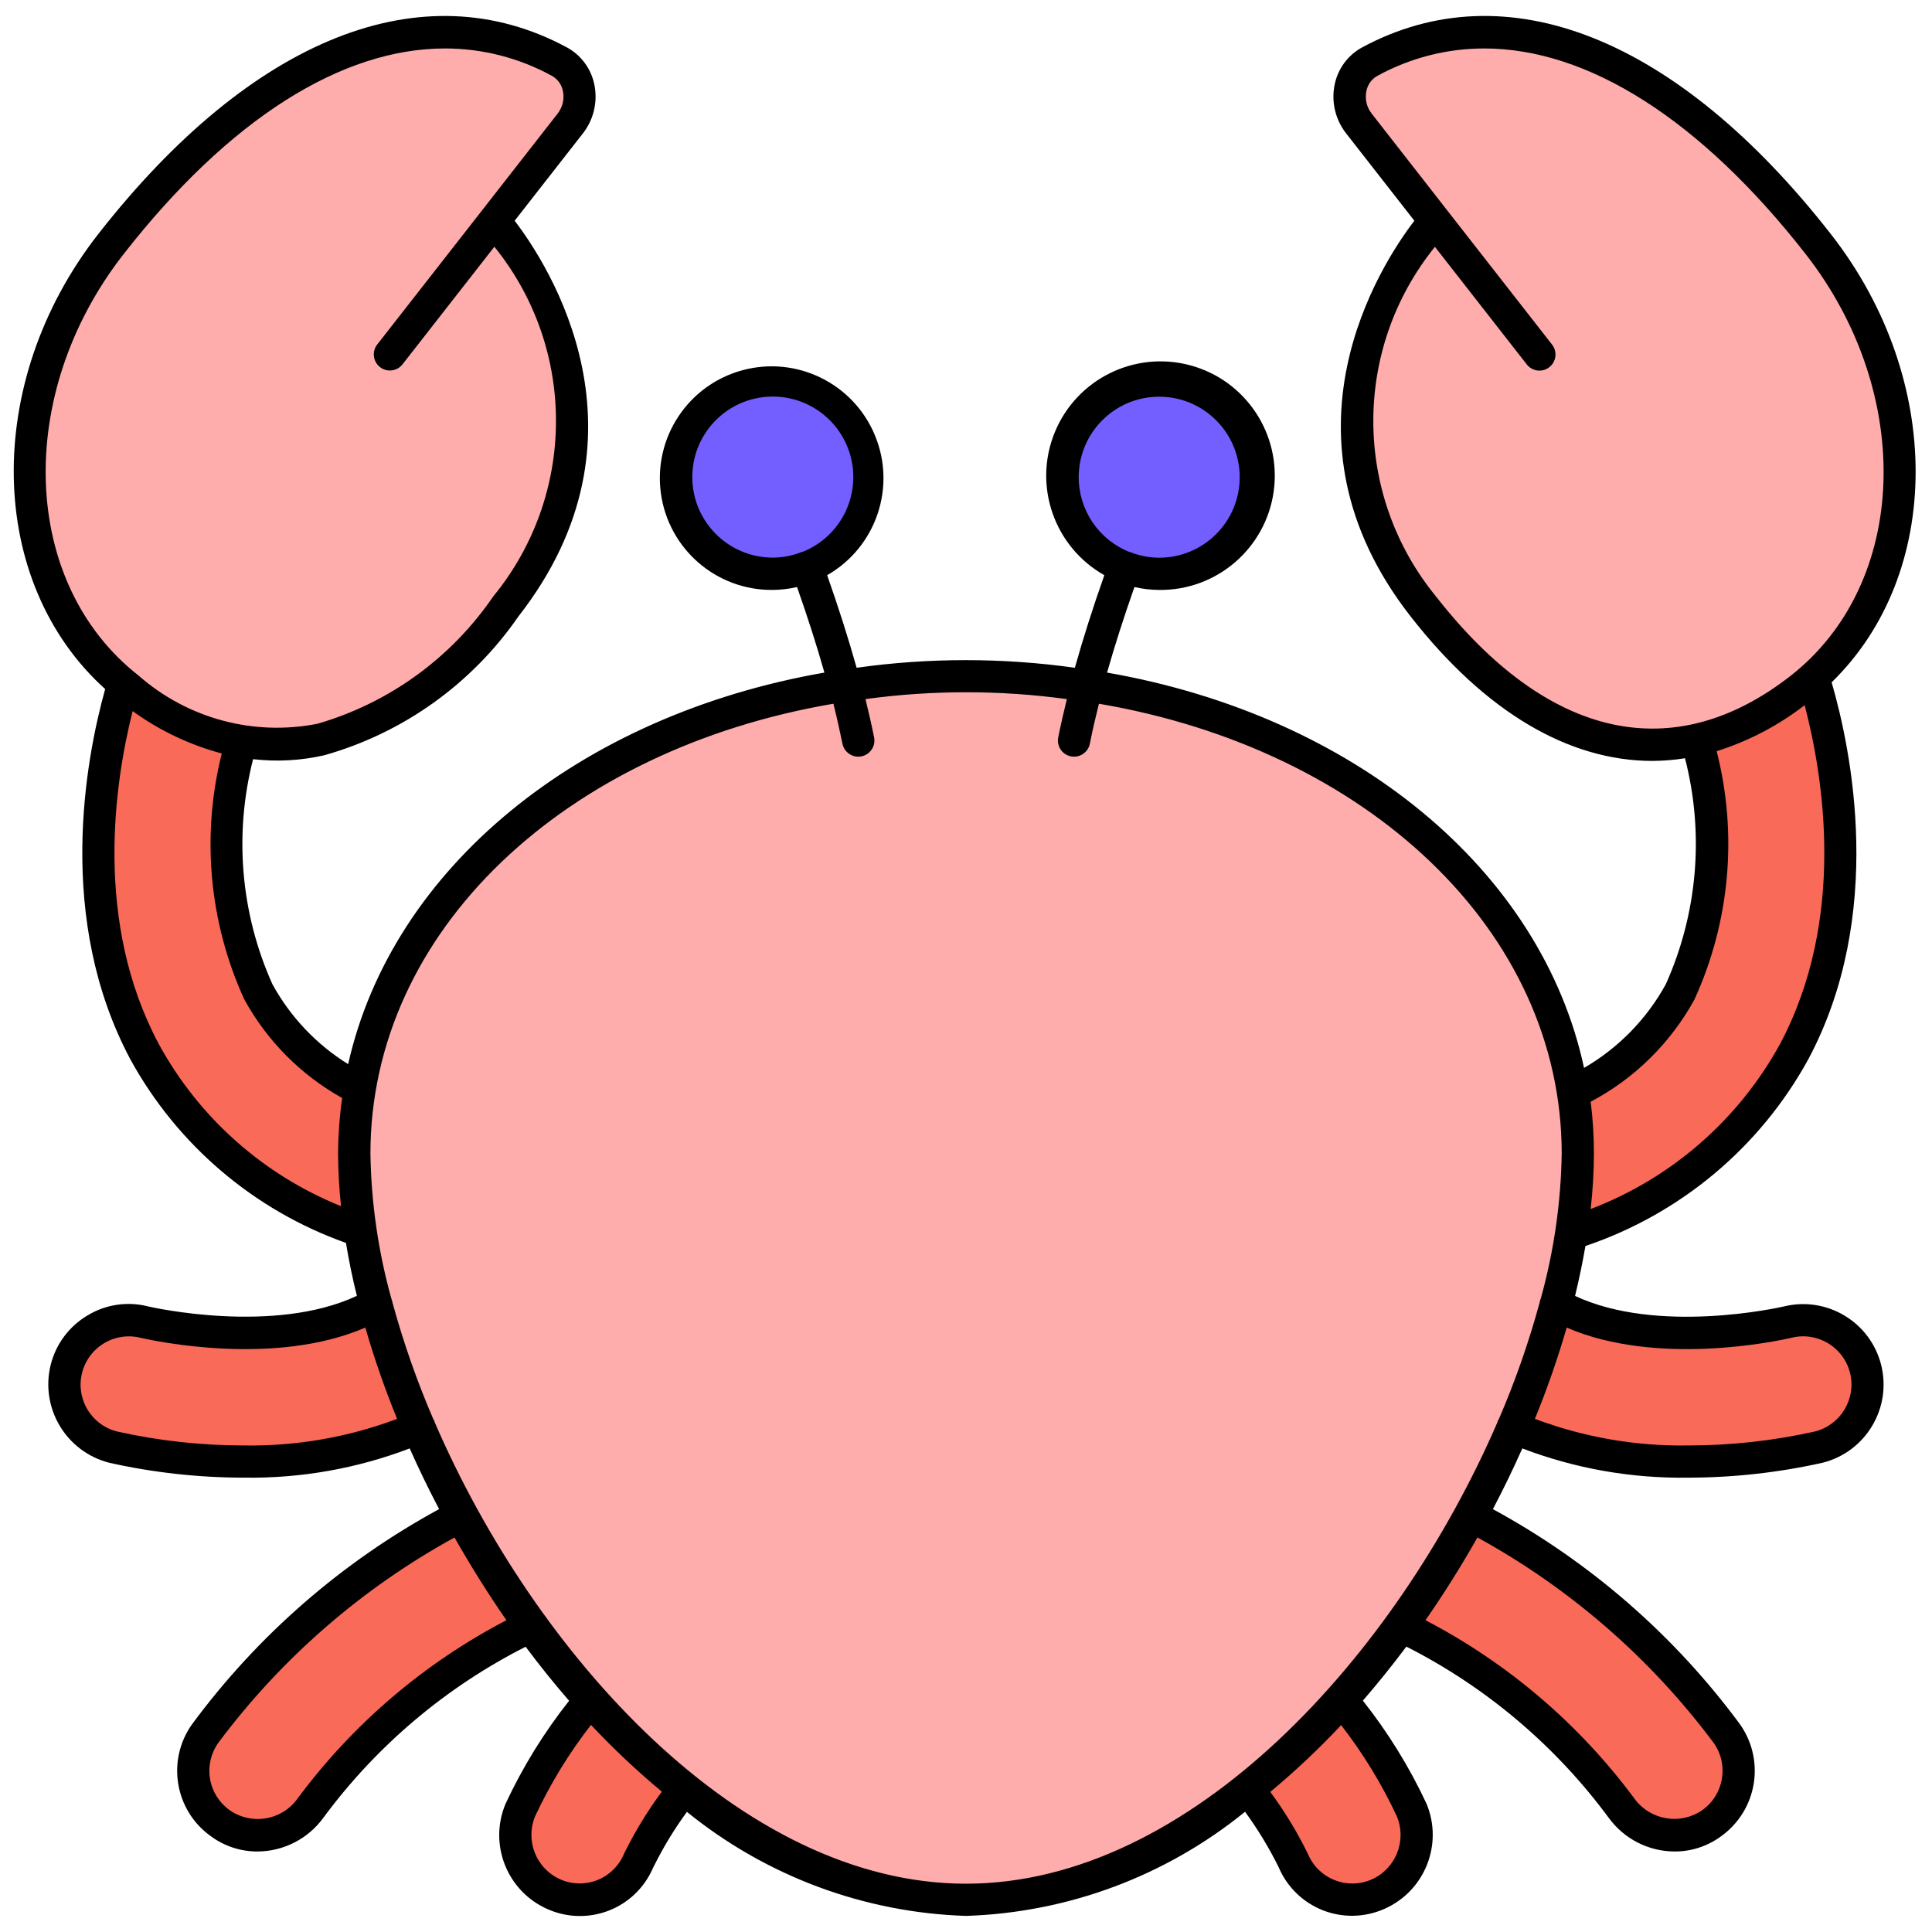 <?xml version="1.0" ?><svg height="60px" version="1.1" viewBox="0 0 60 60" width="60px" xmlns="http://www.w3.org/2000/svg" xmlns:xlink="http://www.w3.org/1999/xlink"><title/><desc/><defs/><g fill="none" fill-rule="evenodd" id="Page-1" stroke="none" stroke-width="1"><g fill-rule="nonzero" id="049---Crab"><g id="Icons" transform="translate(1, 0)"><path d="M47.745,33.85 C49.075,33.173 50.17,32.11 50.885,30.8 C52.325,28.1 51.865,24.8 51.435,23.02 L55.085,21.24 C55.695,23.3 56.745,28.31 54.425,32.66 C52.975,35.304 50.578,37.301 47.715,38.25 L47.705,38.25 L47.745,33.85 Z" fill="#F96A59" id="Shape"/><path d="M45.885,44.33 C47.603,45.065 49.457,45.426 51.325,45.39 C52.697,45.391 54.066,45.24 55.405,44.94 C56.459,44.657 57.092,43.582 56.827,42.523 C56.562,41.465 55.498,40.814 54.435,41.06 C54.345,41.08 50.015,42.1 47.225,40.5 L45.885,44.33 Z" fill="#F96A59" id="Shape"/><path d="M42.4,50.5 C45.139,51.778 47.509,53.728 49.29,56.17 C49.671,56.69 50.276,56.998 50.92,57 C51.338,57.003 51.745,56.87 52.08,56.62 C52.512,56.314 52.804,55.849 52.893,55.328 C52.981,54.806 52.858,54.271 52.55,53.84 C50.445,50.997 47.71,48.68 44.56,47.07 L42.4,50.5 Z" fill="#F96A59" id="Shape"/><path d="M37.7,55.56 C38.244,56.25 38.711,56.998 39.09,57.79 C39.295,58.279 39.688,58.665 40.181,58.861 C40.674,59.057 41.225,59.045 41.71,58.83 C42.72,58.393 43.188,57.223 42.76,56.21 C42.186,54.976 41.453,53.823 40.58,52.78 L37.7,55.56 Z" fill="#F96A59" id="Shape"/><path d="M43.205,18.836 C46.786,23.419 51.024,24.42 54.913,21.382 C58.802,18.344 59.05,12.166 55.469,7.582 C50.364,1.049 45.331,-0.131 41.541,1.913 C41.218,2.105 40.994,2.428 40.93,2.798 C40.865,3.168 40.966,3.548 41.205,3.838 L43.566,6.86 C43.566,6.86 38.342,12.612 43.205,18.836 Z" fill="#FFACAD" id="Shape"/><path d="M10.255,33.85 C8.925,33.173 7.83,32.11 7.115,30.8 C5.675,28.1 6.135,24.8 6.565,23.02 L2.915,21.24 C2.305,23.3 1.255,28.31 3.575,32.66 C5.025,35.304 7.422,37.301 10.285,38.25 L10.295,38.25 L10.255,33.85 Z" fill="#F96A59" id="Shape"/><path d="M12.115,44.33 C10.397,45.065 8.543,45.426 6.675,45.39 C5.303,45.391 3.934,45.24 2.595,44.94 C1.541,44.657 0.908,43.582 1.173,42.523 C1.438,41.465 2.502,40.814 3.565,41.06 C3.655,41.08 7.985,42.1 10.775,40.5 L12.115,44.33 Z" fill="#F96A59" id="Shape"/><path d="M15.605,50.5 C12.866,51.778 10.496,53.728 8.715,56.17 C8.334,56.69 7.729,56.998 7.085,57 C6.667,57.003 6.26,56.87 5.925,56.62 C5.493,56.314 5.201,55.849 5.112,55.328 C5.024,54.806 5.147,54.271 5.455,53.84 C7.56,50.997 10.295,48.68 13.445,47.07 L15.605,50.5 Z" fill="#F96A59" id="Shape"/><path d="M20.305,55.56 C19.761,56.25 19.294,56.998 18.915,57.79 C18.71,58.279 18.317,58.665 17.824,58.861 C17.331,59.057 16.78,59.045 16.295,58.83 C15.285,58.393 14.817,57.223 15.245,56.21 C15.819,54.976 16.552,53.823 17.425,52.78 L20.305,55.56 Z" fill="#F96A59" id="Shape"/><path d="M48,35.829 C48,44.275 39.493,59 29,59 C18.507,59 10,44.275 10,35.829 C10,27.383 18.507,21 29,21 C39.493,21 48,27.383 48,35.829 Z" fill="#FFACAD" id="Shape"/><path d="M14.8,18.836 C11.219,23.419 6.981,24.42 3.092,21.382 C-0.797,18.344 -1.045,12.166 2.536,7.582 C7.636,1.048 12.674,-0.132 16.464,1.912 C16.788,2.104 17.011,2.427 17.076,2.798 C17.14,3.168 17.04,3.548 16.8,3.838 L14.434,6.86 C14.434,6.86 19.658,12.612 14.8,18.836 Z" fill="#FFACAD" id="Shape"/><circle cx="23" cy="14.82" fill="#735EFF" id="Oval" r="2.82"/><circle cx="35" cy="14.82" fill="#735EFF" id="Oval" r="2.82"/></g><g fill="#000000" id="Layer_10"><path d="M56.863,7.275 C52.094,1.17 46.784,-0.944 42.3,1.473 C41.86,1.713 41.549,2.135 41.449,2.626 C41.338,3.161 41.47,3.717 41.808,4.146 L43.924,6.855 C42.887,8.21 39.417,13.525 43.808,19.144 C46.13,22.117 48.723,23.631 51.32,23.631 C51.658,23.629 51.995,23.601 52.329,23.548 C52.932,25.887 52.722,28.361 51.734,30.565 C51.14,31.647 50.262,32.546 49.194,33.165 C47.872,27.014 42.053,22.226 34.381,20.888 C34.616,20.058 34.901,19.17 35.231,18.231 C35.482,18.289 35.738,18.32 35.996,18.321 C37.784,18.343 39.31,17.031 39.556,15.26 C39.801,13.488 38.691,11.811 36.964,11.345 C35.237,10.88 33.433,11.773 32.756,13.428 C32.078,15.083 32.738,16.984 34.296,17.863 C33.937,18.882 33.632,19.841 33.381,20.738 C31.133,20.422 28.851,20.422 26.603,20.738 C26.352,19.841 26.047,18.883 25.688,17.863 C27.204,16.996 27.84,15.139 27.174,13.525 C26.508,11.911 24.747,11.042 23.061,11.497 C21.375,11.951 20.289,13.586 20.524,15.316 C20.759,17.046 22.242,18.333 23.988,18.321 C24.246,18.32 24.502,18.289 24.753,18.231 C25.083,19.17 25.368,20.058 25.603,20.888 C17.979,22.217 12.182,26.953 10.812,33.048 C9.827,32.437 9.017,31.582 8.46,30.565 C7.474,28.371 7.263,25.907 7.86,23.577 C8.598,23.662 9.345,23.621 10.069,23.456 C12.52,22.765 14.653,21.24 16.1,19.144 C20.488,13.526 17.02,8.21 15.983,6.855 L18.1,4.146 C18.437,3.717 18.568,3.161 18.458,2.626 C18.358,2.135 18.047,1.713 17.607,1.473 C13.123,-0.944 7.818,1.173 3.048,7.273 C-0.554,11.891 -0.409,18.085 3.266,21.4 C2.654,23.6 1.725,28.54 4.049,32.9 C5.506,35.557 7.889,37.586 10.744,38.6 C10.833,39.138 10.944,39.688 11.083,40.243 C8.514,41.448 4.764,40.61 4.604,40.573 C3.965,40.408 3.287,40.508 2.722,40.849 C2.149,41.187 1.735,41.741 1.574,42.387 C1.241,43.731 2.057,45.091 3.4,45.429 C4.775,45.736 6.18,45.89 7.589,45.89 C9.342,45.915 11.085,45.607 12.723,44.982 C13.004,45.614 13.309,46.244 13.637,46.867 C10.621,48.507 8.002,50.788 5.963,53.55 C5.168,54.669 5.427,56.221 6.542,57.021 C6.963,57.334 7.475,57.502 8,57.5 C8.805,57.495 9.56,57.11 10.036,56.461 C11.688,54.221 13.842,52.399 16.324,51.141 C16.755,51.718 17.205,52.28 17.674,52.819 C16.893,53.805 16.231,54.879 15.7,56.019 C15.169,57.284 15.751,58.741 17.008,59.291 C17.607,59.557 18.287,59.574 18.898,59.339 C19.51,59.104 20.002,58.635 20.268,58.036 L20.313,57.944 C20.605,57.358 20.946,56.797 21.333,56.269 C23.791,58.265 26.835,59.4 30,59.5 C33.165,59.399 36.209,58.263 38.666,56.266 C39.062,56.808 39.41,57.383 39.708,57.984 C39.966,58.596 40.458,59.078 41.076,59.323 C41.693,59.567 42.382,59.553 42.989,59.284 C44.247,58.734 44.83,57.276 44.299,56.01 C43.767,54.872 43.105,53.8 42.325,52.815 C42.792,52.276 43.242,51.716 43.676,51.137 C46.16,52.397 48.314,54.221 49.967,56.463 C50.443,57.111 51.196,57.495 52,57.5 C52.522,57.503 53.03,57.337 53.45,57.027 C53.993,56.639 54.358,56.049 54.464,55.39 C54.57,54.731 54.408,54.057 54.014,53.518 C51.979,50.77 49.368,48.501 46.363,46.868 C46.691,46.244 46.996,45.615 47.277,44.982 C48.915,45.607 50.657,45.915 52.41,45.89 C53.823,45.89 55.231,45.734 56.61,45.425 C57.947,45.084 58.756,43.726 58.421,42.388 C58.084,41.055 56.735,40.245 55.4,40.573 C55.235,40.611 51.486,41.45 48.915,40.246 C49.042,39.722 49.149,39.205 49.237,38.696 C52.19,37.699 54.661,35.629 56.159,32.896 C58.559,28.396 57.489,23.274 56.883,21.19 C60.336,17.83 60.393,11.793 56.863,7.275 Z M33.5,14.82 C33.5,13.439 34.619,12.32 36,12.32 C37.381,12.32 38.5,13.439 38.5,14.82 C38.5,16.201 37.381,17.32 36,17.32 C35.692,17.319 35.387,17.26 35.1,17.146 L35.089,17.14 C35.082,17.14 35.076,17.14 35.07,17.14 C34.122,16.76 33.5,15.841 33.5,14.82 Z M21.5,14.82 C21.498,13.561 22.432,12.497 23.681,12.336 C24.93,12.176 26.103,12.969 26.42,14.187 C26.736,15.405 26.098,16.669 24.929,17.137 C24.923,17.137 24.917,17.137 24.91,17.137 L24.899,17.143 C24.612,17.257 24.307,17.316 23.999,17.317 C22.62,17.316 21.502,16.199 21.5,14.82 Z M44.6,18.528 C42.013,15.374 41.998,10.837 44.563,7.666 L47.415,11.317 C47.51,11.439 47.655,11.51 47.809,11.51 C47.921,11.511 48.029,11.473 48.116,11.403 C48.332,11.233 48.371,10.92 48.202,10.703 L44.96,6.553 L42.6,3.53 C42.444,3.333 42.383,3.076 42.434,2.83 C42.472,2.628 42.598,2.453 42.779,2.354 C43.795,1.797 44.935,1.505 46.094,1.505 C49.311,1.505 52.805,3.705 56.077,7.891 C59.477,12.25 59.271,18.125 55.605,20.991 C51.966,23.829 48.058,22.955 44.6,18.528 Z M3.839,7.891 C7.112,3.7 10.605,1.505 13.822,1.505 C14.981,1.505 16.121,1.797 17.137,2.354 C17.318,2.453 17.444,2.628 17.482,2.83 C17.533,3.076 17.472,3.333 17.316,3.53 L14.955,6.553 L11.714,10.7 C11.545,10.917 11.584,11.23 11.8,11.4 C11.887,11.47 11.995,11.508 12.107,11.507 C12.261,11.507 12.406,11.436 12.501,11.314 L15.353,7.663 C17.918,10.834 17.903,15.371 15.316,18.525 C14.011,20.434 12.084,21.831 9.863,22.476 C7.881,22.869 5.83,22.318 4.311,20.986 C0.646,18.125 0.435,12.25 3.839,7.891 Z M4.932,32.425 C2.909,28.633 3.555,24.319 4.119,22.084 C4.954,22.688 5.892,23.134 6.887,23.4 C6.247,25.952 6.493,28.645 7.587,31.038 C8.292,32.324 9.345,33.385 10.626,34.1 C10.545,34.673 10.502,35.252 10.5,35.831 C10.502,36.375 10.533,36.918 10.591,37.459 C8.178,36.487 6.178,34.708 4.932,32.425 Z M7.59,44.89 C6.259,44.891 4.932,44.746 3.633,44.456 C3.114,44.324 2.704,43.925 2.559,43.409 C2.413,42.893 2.554,42.339 2.928,41.955 C3.302,41.571 3.853,41.416 4.372,41.548 C4.814,41.648 8.533,42.448 11.345,41.229 C11.624,42.191 11.953,43.137 12.332,44.064 C10.817,44.634 9.208,44.915 7.59,44.89 Z M9.228,55.873 C8.737,56.539 7.804,56.69 7.128,56.213 C6.803,55.98 6.585,55.628 6.521,55.234 C6.458,54.84 6.553,54.436 6.788,54.113 C8.747,51.492 11.246,49.321 14.115,47.748 C14.615,48.625 15.149,49.486 15.728,50.317 C13.167,51.651 10.944,53.551 9.228,55.873 Z M19.414,57.5 L19.369,57.593 C19.213,57.956 18.918,58.242 18.551,58.388 C18.183,58.533 17.773,58.527 17.41,58.369 C16.654,58.04 16.302,57.164 16.62,56.403 C17.09,55.396 17.671,54.445 18.354,53.568 C19.044,54.304 19.779,54.996 20.554,55.641 C20.12,56.226 19.739,56.848 19.414,57.5 Z M13.5,44.17 C13.497,44.154 13.493,44.138 13.488,44.122 C13.482,44.108 13.47,44.1 13.463,44.087 C12.954,42.908 12.529,41.695 12.19,40.457 C12.184,40.413 12.172,40.371 12.154,40.33 C11.746,38.864 11.528,37.352 11.504,35.83 C11.504,28.897 17.559,23.271 25.882,21.855 C25.99,22.287 26.082,22.703 26.164,23.099 C26.211,23.331 26.416,23.499 26.653,23.499 C26.687,23.499 26.72,23.496 26.753,23.489 C26.883,23.463 26.998,23.387 27.071,23.276 C27.145,23.166 27.172,23.031 27.146,22.901 C27.07,22.521 26.98,22.123 26.878,21.711 C28.953,21.428 31.057,21.428 33.132,21.711 C33.032,22.123 32.94,22.521 32.864,22.901 C32.838,23.031 32.865,23.166 32.939,23.276 C33.012,23.387 33.127,23.463 33.257,23.489 C33.29,23.496 33.323,23.499 33.357,23.499 C33.594,23.499 33.799,23.331 33.846,23.099 C33.924,22.699 34.02,22.287 34.128,21.855 C42.445,23.27 48.5,28.9 48.5,35.829 C48.476,37.345 48.259,38.852 47.854,40.313 C47.834,40.36 47.82,40.409 47.813,40.459 C47.475,41.696 47.051,42.907 46.543,44.084 C46.535,44.098 46.521,44.107 46.515,44.122 C46.51,44.139 46.505,44.157 46.502,44.175 C43.388,51.368 37,58.5 30,58.5 C23,58.5 16.609,51.365 13.5,44.17 Z M43.379,56.405 C43.698,57.167 43.345,58.044 42.587,58.373 C41.833,58.697 40.959,58.352 40.63,57.6 L40.585,57.507 C40.262,56.856 39.882,56.234 39.45,55.649 C40.226,55.004 40.96,54.311 41.65,53.575 C42.33,54.451 42.91,55.4 43.379,56.405 Z M53.222,54.13 C53.699,54.807 53.537,55.742 52.861,56.219 C52.187,56.682 51.267,56.532 50.775,55.879 C49.058,53.554 46.832,51.652 44.269,50.317 C44.849,49.485 45.386,48.625 45.883,47.747 C48.758,49.325 51.261,51.501 53.222,54.13 Z M55.642,41.544 C56.442,41.348 57.25,41.833 57.453,42.631 C57.655,43.434 57.17,44.249 56.368,44.455 C55.068,44.746 53.741,44.892 52.409,44.89 C50.791,44.915 49.182,44.634 47.668,44.064 C48.046,43.137 48.376,42.191 48.655,41.229 C51.468,42.447 55.186,41.651 55.642,41.544 Z M55.278,32.426 C53.989,34.777 51.905,36.592 49.4,37.547 C49.464,36.977 49.498,36.403 49.5,35.829 C49.501,35.289 49.468,34.75 49.4,34.215 C50.764,33.494 51.885,32.389 52.625,31.035 C53.726,28.62 53.969,25.901 53.313,23.329 C54.301,23.017 55.225,22.533 56.045,21.9 C56.617,24.079 57.357,28.529 55.278,32.426 Z" id="Shape"/></g></g></g></svg>